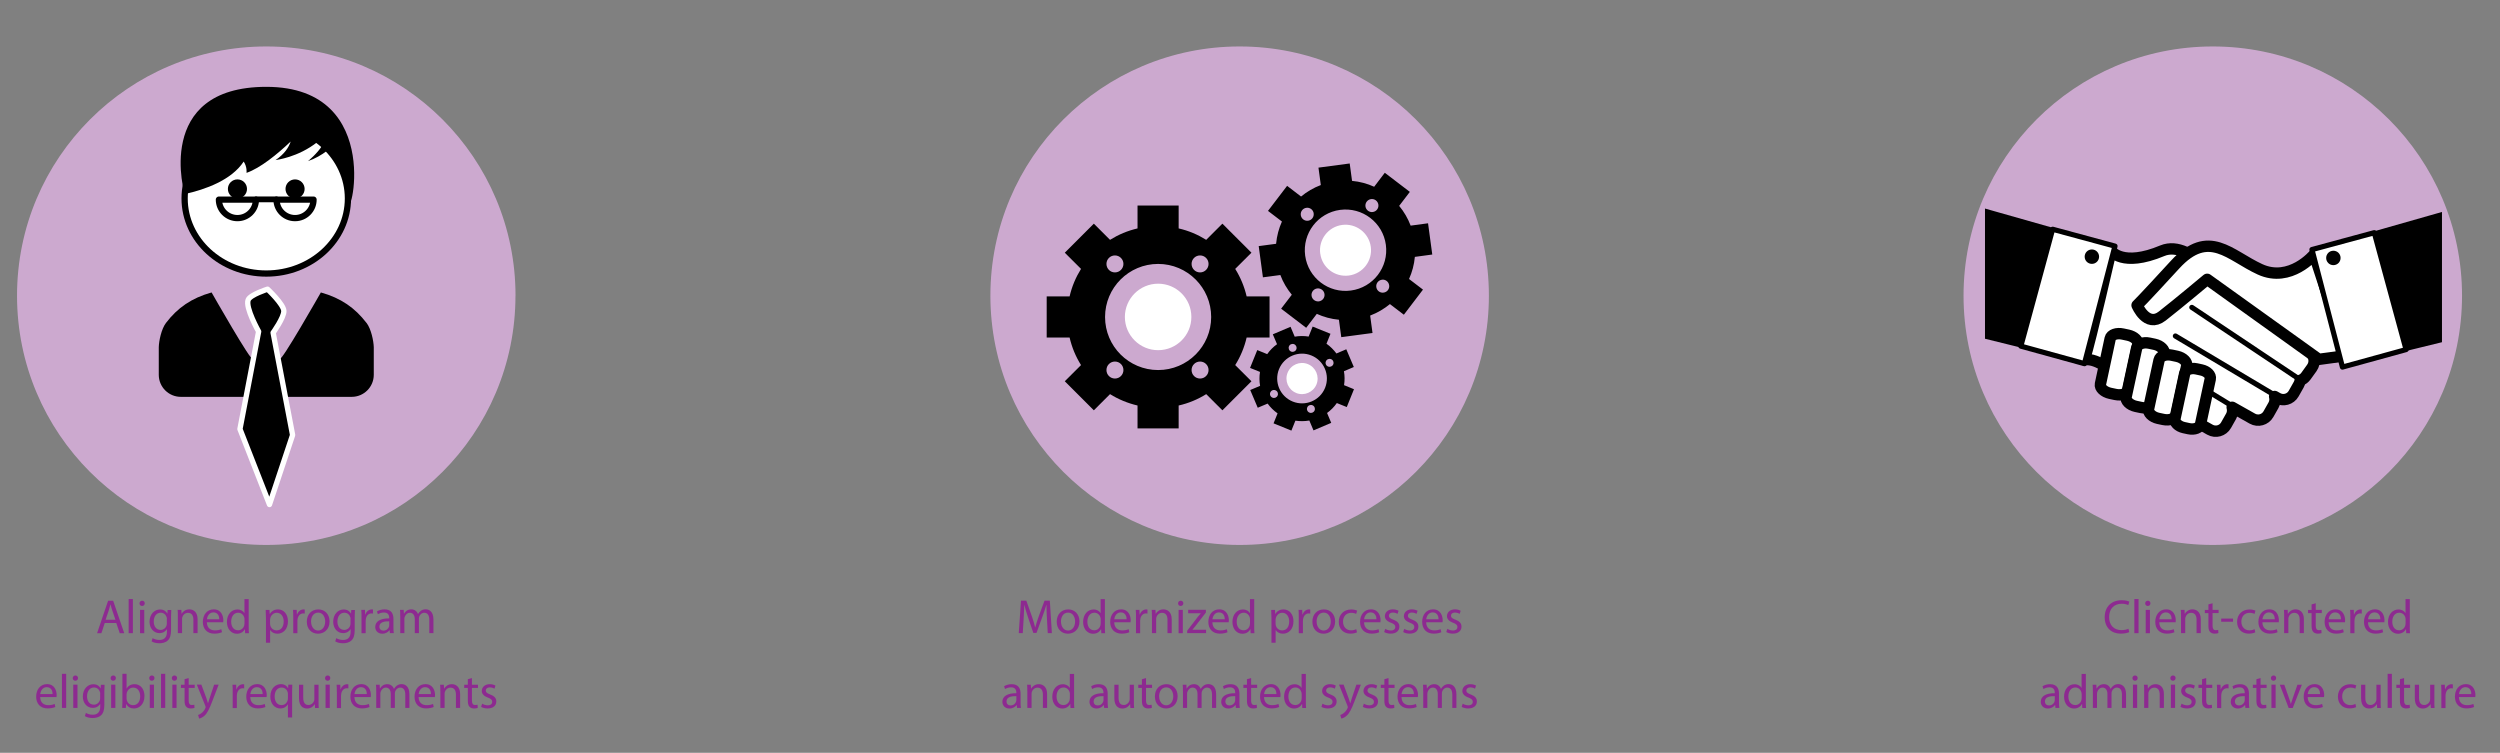 <?xml version="1.0" encoding="UTF-8"?><svg id="a" xmlns="http://www.w3.org/2000/svg" xmlns:xlink="http://www.w3.org/1999/xlink" viewBox="0 0 468.12 140.96"><rect x="0" y="0" width="468.12" height="140.96" fill="#808080" stroke="none"/><defs><style>.i{fill:#fff;}.j{stroke-width:.53px;}.j,.k,.l,.m,.n,.o{fill:none;}.j,.k,.m,.o{stroke:#000;}.j,.m{stroke-miterlimit:10;}.k{stroke-width:2.13px;}.k,.l,.o{stroke-linecap:round;stroke-linejoin:round;}.p{clip-path:url(#g);}.q{clip-path:url(#d);}.l{stroke:#fff;}.r{clip-path:url(#b);}.s{clip-path:url(#e);}.t{clip-path:url(#f);}.m,.o{stroke-width:1.17px;}.u{fill:#8d2a90;}.v{clip-path:url(#c);}.w{fill:#cca9cf;}.x{clip-path:url(#h);}</style><clipPath id="b"><rect class="n" x="-73.88" y="-119" width="612" height="792"/></clipPath><clipPath id="c"><rect class="n" x="-73.88" y="-119" width="612" height="792"/></clipPath><clipPath id="d"><rect class="n" x="-73.88" y="-119" width="612" height="792"/></clipPath><clipPath id="e"><rect class="n" x="-73.88" y="-119" width="612" height="792"/></clipPath><clipPath id="f"><rect class="n" x="-73.88" y="-119" width="612" height="792"/></clipPath><clipPath id="g"><rect class="n" x="-73.88" y="-119" width="612" height="792"/></clipPath><clipPath id="h"><rect class="n" x="-73.88" y="-119" width="612" height="792"/></clipPath></defs><g class="r"><g class="v"><path class="w" d="m96.52,55.37c0,25.77-20.89,46.67-46.67,46.67S3.19,81.14,3.19,55.37,24.08,8.7,49.86,8.7s46.67,20.89,46.67,46.67"/><path class="i" d="m65.15,37.16c0,7.77-6.85,14.06-15.29,14.06s-15.29-6.29-15.29-14.06,6.85-14.06,15.29-14.06,15.29,6.29,15.29,14.06"/><ellipse class="m" cx="49.86" cy="37.16" rx="15.29" ry="14.06"/><path d="m65.15,37.53c0-3.58-1.46-6.86-3.86-9.34-1.05.82-2.33,1.54-3.62,1.98,0,0,1.77-1.44,2.65-2.9-.28-.24-.57-.47-.87-.69-3.67,2.91-7.7,3.35-7.86,3.4,1.69-1.15,2.49-2.4,2.84-3.48-2.54,2.41-5.67,4.96-8.27,5.87,0,0,.15-1.1-.53-2.12-2.29,3.49-7.19,5.23-11,6.08-.04.39-6.03-20.07,15.24-20.07,22.72,0,15.29,27.09,15.29,21.26"/><path d="m46.25,35.38c0,.99-.8,1.79-1.79,1.79s-1.79-.8-1.79-1.79.8-1.79,1.79-1.79,1.79.8,1.79,1.79"/><path d="m57.04,35.38c0,.99-.8,1.79-1.79,1.79s-1.79-.8-1.79-1.79.8-1.79,1.79-1.79,1.79.8,1.79,1.79"/><path class="i" d="m44.46,40.84c1.91,0,3.46-1.55,3.46-3.46h-6.93c0,1.91,1.55,3.46,3.47,3.46"/><path class="o" d="m44.46,40.84c1.91,0,3.46-1.55,3.46-3.46h-6.93c0,1.91,1.55,3.46,3.47,3.46Z"/><path class="i" d="m55.25,40.84c1.91,0,3.46-1.55,3.46-3.46h-6.93c0,1.91,1.55,3.46,3.46,3.46"/><path class="o" d="m55.25,40.84c1.91,0,3.46-1.55,3.46-3.46h-6.93c0,1.91,1.55,3.46,3.46,3.46Z"/><path d="m52.15,37.5c0,.2-.15.37-.33.37h-3.93c-.18,0-.33-.16-.33-.37v-.34c0-.2.15-.37.33-.37h3.93c.18,0,.33.17.33.37v.34Z"/><path d="m68.63,60.47c-2.17-2.83-4.79-4.66-8.55-5.71,0,0-7.65,13.46-7.65,12.32h-5.16c0,1.14-7.65-12.32-7.65-12.32-3.76,1.05-6.38,2.88-8.54,5.71-.86,1.12-1.32,3.35-1.35,4.55.01.31,0,.67,0,1.03v4.13c0,2.28,1.85,4.13,4.13,4.13h32c2.28,0,4.13-1.85,4.13-4.13v-4.13c0-.36-.01-.72,0-1.03-.03-1.2-.5-3.44-1.35-4.55"/><path d="m50.1,54.15s3.01,2.81,3.05,4.08c.04,1.22-2.01,4.07-2.01,4.07l3.65,19.16-4.33,13.01-5.53-14.13,3.5-18.26s-2.53-4.48-1.96-5.93c.38-.97,3.63-2,3.63-2"/><path class="l" d="m50.1,54.15s3.01,2.81,3.05,4.08c.04,1.22-2.01,4.07-2.01,4.07l3.65,19.16-4.33,13.01-5.53-14.13,3.5-18.26s-2.53-4.48-1.96-5.93c.38-.97,3.63-2,3.63-2Z"/><path class="w" d="m461.01,55.37c0,25.77-20.89,46.67-46.67,46.67s-46.67-20.89-46.67-46.67,20.89-46.67,46.67-46.67,46.67,20.89,46.67,46.67"/></g><path class="i" d="m418.35,76.25l-15.87-9.69,15.87,9.69Z"/><path class="i" d="m426.84,74.54l-19.5-11.62,19.5,11.62Z"/><path class="i" d="m430.36,70.87l-19.94-13.32,19.94,13.32Z"/><g class="q"><path class="i" d="m432.91,68.86l-1.13,1.57c-.28.39-.66.66-1.08.8-.03.27-.12.54-.27.8l-.95,1.68c-.6,1.06-1.94,1.44-3.01.84l-.55-.31c.14.53.08,1.11-.21,1.63l-.95,1.68c-.6,1.06-1.95,1.44-3.01.84l-3.78-2.13c.15.54.1,1.15-.2,1.68l-.95,1.68c-.6,1.06-1.94,1.44-3.01.84l-18.51-10.43c-.55-.31-.92-.83-1.06-1.4-1.21-.81-2.65-1.47-3.94-1.26,1.21-3.89,4.99-20.42,4.99-20.42,0,0,2.07,3.16,9.6,0,5.59-2.31,12.33,7.83,12.33,7.83l-.04.03,15.22,10.98c.99.71,1.21,2.09.5,3.08"/><path class="k" d="m432.91,68.86l-1.13,1.57c-.28.39-.66.66-1.08.8-.03.27-.12.54-.27.8l-.95,1.68c-.6,1.06-1.94,1.44-3.01.84l-.55-.31c.14.53.08,1.11-.21,1.63l-.95,1.68c-.6,1.06-1.95,1.44-3.01.84l-3.78-2.13c.15.54.1,1.15-.2,1.68l-.95,1.68c-.6,1.06-1.94,1.44-3.01.84l-18.51-10.43c-.55-.31-.92-.83-1.06-1.4-1.21-.81-2.65-1.47-3.94-1.26,1.21-3.89,4.99-20.42,4.99-20.42,0,0,2.07,3.16,9.6,0,5.59-2.31,12.33,7.83,12.33,7.83l-.04.03,15.22,10.98c.99.71,1.21,2.09.5,3.08Z"/></g><polygon class="i" points="390.31 68.09 378.39 64.8 384.35 42.92 396.02 46.08 390.31 68.09"/><g class="s"><path d="m378.99,64.47l10.97,3.02,5.47-21.06-10.74-2.91-5.7,20.95Zm11.32,4.11s-.09,0-.13-.02l-11.91-3.28c-.26-.07-.41-.34-.34-.6l5.96-21.88c.07-.26.34-.41.6-.34l11.67,3.16c.26.07.41.33.34.59l-5.72,22.01c-.03.13-.11.23-.23.3-.08.04-.16.06-.24.06"/></g><polygon points="371.95 39.4 371.95 63.22 378.39 64.81 384.35 42.92 371.95 39.4"/><polygon class="j" points="371.95 39.4 371.95 63.22 378.39 64.81 384.35 42.92 371.95 39.4"/><g class="t"><path d="m418.34,76.74c-.09,0-.17-.02-.25-.07l-15.87-9.69c-.23-.14-.3-.44-.16-.67.14-.23.44-.3.67-.16l15.87,9.69c.23.14.3.44.16.67-.09.15-.25.23-.42.23"/><path d="m426.84,75.03c-.09,0-.17-.02-.25-.07l-19.5-11.62c-.23-.14-.31-.44-.17-.67.14-.23.44-.31.67-.17l19.51,11.62c.23.14.31.44.17.67-.09.15-.25.24-.42.24"/><path d="m430.36,71.36c-.09,0-.19-.03-.27-.08l-19.94-13.32c-.23-.15-.29-.45-.14-.67.15-.22.45-.28.67-.14l19.94,13.32c.22.15.28.45.13.68-.09.14-.25.22-.4.22"/><path d="m393.05,48.06c0,.75-.6,1.35-1.35,1.35s-1.35-.6-1.35-1.35.6-1.35,1.35-1.35,1.35.6,1.35,1.35"/><path class="i" d="m433.32,47.66s-4.47,5.37-10.14,2.77c-5.67-2.59-9.56-7.78-15.89-.89-6.32,6.89-7.13,7.62-7.13,7.62,0,0,1.78,4.29,4.7,2.03,2.92-2.27,8.43-6.89,8.43-6.89l20.91,14.99,5.31-.73-6.19-18.9Z"/><path class="k" d="m433.32,47.66s-4.47,5.37-10.14,2.77c-5.67-2.59-9.56-7.78-15.89-.89-6.32,6.89-7.13,7.62-7.13,7.62,0,0,1.78,4.29,4.7,2.03,2.92-2.27,8.43-6.89,8.43-6.89l20.91,14.99,5.31-.73-6.19-18.9Z"/></g><polygon class="i" points="438.63 68.74 450.54 65.45 444.59 43.57 432.91 46.73 438.63 68.74"/><g class="p"><path d="m444.24,44.17l-10.74,2.91,5.47,21.06,10.97-3.02-5.7-20.95Zm-5.86,24.99c-.11-.06-.2-.17-.23-.3l-5.71-22.01c-.07-.26.08-.52.34-.59l11.67-3.16c.26-.07.53.08.6.34l5.96,21.88c.07.26-.08.53-.34.6l-11.92,3.28s-.09.02-.13.02c-.09,0-.17-.02-.24-.07"/></g><polygon points="456.99 40.04 456.99 63.87 450.54 65.45 444.59 43.57 456.99 40.04"/><polygon class="j" points="456.99 40.04 456.99 63.87 450.54 65.45 444.59 43.57 456.99 40.04"/><g class="x"><path class="i" d="m398.47,73.03c-.15.71-1.21,1.08-2.36.83l-.99-.21c-1.15-.25-1.97-1.02-1.82-1.73l1.83-8.54c.15-.71,1.21-1.08,2.36-.83l.99.21c1.15.25,1.97,1.02,1.82,1.73l-1.84,8.54Z"/><path class="k" d="m398.47,73.03c-.15.71-1.21,1.08-2.36.83l-.99-.21c-1.15-.25-1.97-1.02-1.82-1.73l1.83-8.54c.15-.71,1.21-1.08,2.36-.83l.99.21c1.15.25,1.97,1.02,1.82,1.73l-1.84,8.54Z"/><path class="i" d="m403.29,75.38c-.16.75-1.23,1.17-2.38.92l-.99-.21c-1.15-.25-1.96-1.06-1.8-1.81l1.96-9.1c.16-.76,1.23-1.17,2.38-.92l.99.21c1.15.25,1.96,1.06,1.8,1.81l-1.96,9.1Z"/><path class="k" d="m403.29,75.38c-.16.75-1.23,1.17-2.38.92l-.99-.21c-1.15-.25-1.96-1.06-1.8-1.81l1.96-9.1c.16-.76,1.23-1.17,2.38-.92l.99.21c1.15.25,1.96,1.06,1.8,1.81l-1.96,9.1Z"/><path class="i" d="m407.49,77.63c-.16.75-1.23,1.16-2.38.92l-.99-.21c-1.15-.25-1.96-1.06-1.8-1.81l1.96-9.1c.16-.75,1.23-1.17,2.38-.92l.99.21c1.15.25,1.96,1.06,1.8,1.81l-1.95,9.1Z"/><path class="k" d="m407.49,77.63c-.16.75-1.23,1.16-2.38.92l-.99-.21c-1.15-.25-1.96-1.06-1.8-1.81l1.96-9.1c.16-.75,1.23-1.17,2.38-.92l.99.21c1.15.25,1.96,1.06,1.8,1.81l-1.95,9.1Z"/><path class="i" d="m412.05,79.42c-.15.7-1.14,1.08-2.21.85l-.92-.2c-1.07-.23-1.81-.99-1.66-1.69l1.82-8.46c.15-.7,1.14-1.08,2.21-.85l.92.2c1.07.23,1.82.98,1.66,1.69l-1.82,8.46Z"/><path class="k" d="m412.05,79.42c-.15.7-1.14,1.08-2.21.85l-.92-.2c-1.07-.23-1.81-.99-1.66-1.69l1.82-8.46c.15-.7,1.14-1.08,2.21-.85l.92.2c1.07.23,1.82.98,1.66,1.69l-1.82,8.46Z"/><path d="m438.27,48.3c0,.75-.6,1.35-1.35,1.35s-1.35-.6-1.35-1.35.6-1.35,1.35-1.35,1.35.6,1.35,1.35"/><path class="w" d="m278.79,55.37c0,25.77-20.89,46.67-46.67,46.67s-46.67-20.89-46.67-46.67,20.89-46.67,46.67-46.67,46.67,20.89,46.67,46.67"/><path d="m238.95,45.62c.14-1.45.51-2.85,1.09-4.14l-2.61-1.99,3.58-4.69,2.61,2c1.09-.9,2.34-1.64,3.7-2.15l-.44-3.26,5.85-.78.44,3.26c1.45.13,2.85.51,4.14,1.1l1.99-2.62,4.69,3.58-2,2.62c.9,1.09,1.64,2.34,2.15,3.7l3.26-.44.79,5.85-3.26.44c-.13,1.45-.51,2.85-1.09,4.14l2.61,1.99-3.58,4.7-2.61-1.99c-1.09.9-2.34,1.63-3.7,2.15l.44,3.26-5.85.78-.44-3.26c-1.45-.13-2.85-.51-4.14-1.1l-1.99,2.61-4.69-3.58,2-2.61c-.9-1.09-1.64-2.34-2.15-3.7l-3.26.44-.79-5.85,3.26-.43Zm11.98-6.32c-4.17.56-7.1,4.39-6.54,8.57.56,4.17,4.4,7.1,8.57,6.53,4.17-.56,7.1-4.39,6.54-8.56-.56-4.17-4.4-7.1-8.57-6.54m-4.94.66c-.09-.67-.7-1.14-1.37-1.05-.67.09-1.14.7-1.05,1.37.09.67.7,1.14,1.37,1.05.67-.09,1.14-.71,1.04-1.37m.66,14.05c-.67.09-1.14.7-1.05,1.37.09.67.71,1.13,1.37,1.05.67-.09,1.14-.7,1.05-1.37-.09-.67-.7-1.13-1.37-1.05m10.09-16.73c-.67.09-1.14.71-1.05,1.37.09.67.71,1.14,1.37,1.05.67-.09,1.14-.7,1.05-1.37-.09-.67-.7-1.14-1.37-1.05m2.03,15.1c-.67.09-1.14.7-1.05,1.37.09.67.7,1.14,1.37,1.04.67-.09,1.14-.7,1.04-1.37-.09-.67-.7-1.14-1.37-1.05"/><path class="i" d="m247.21,47.49c-.35-2.61,1.48-5.02,4.1-5.37,2.61-.35,5.02,1.49,5.37,4.1.35,2.61-1.48,5.02-4.1,5.37-2.61.35-5.02-1.48-5.36-4.09"/><path d="m239.24,74.05c.16-.38-.03-.82-.41-.97-.38-.16-.82.03-.97.41-.16.38.03.82.41.97.38.16.82-.03.97-.41m-.02,3.35c-.73-.51-1.35-1.13-1.86-1.83l-1.85.78-1.41-3.32,1.85-.78c-.15-.85-.16-1.74-.02-2.61l-1.86-.75,1.35-3.34,1.86.76c.51-.73,1.13-1.35,1.84-1.86l-.79-1.85,3.32-1.41.78,1.85c.85-.15,1.73-.16,2.61-.02l.75-1.87,3.34,1.35-.75,1.86c.73.51,1.35,1.14,1.86,1.83l1.85-.79,1.41,3.32-1.85.79c.15.85.16,1.73.02,2.61l1.86.76-1.35,3.34-1.86-.75c-.51.73-1.13,1.35-1.83,1.86l.78,1.85-3.32,1.41-.78-1.85c-.85.15-1.74.16-2.61.03l-.75,1.86-3.34-1.36.75-1.86Zm2.13-12.54c-.15.38.03.82.41.97.38.15.82-.03.97-.41.16-.38-.03-.81-.41-.97-.38-.15-.82.03-.97.41m4.2,1.7c-2.38-.97-5.09.19-6.06,2.57-.96,2.38.18,5.09,2.57,6.06,2.38.96,5.09-.18,6.06-2.57.96-2.38-.19-5.1-2.57-6.06m-.77,9.73c-.16.38.03.82.41.97.38.16.82-.03.97-.41.15-.38-.03-.82-.41-.97-.38-.15-.82.03-.97.41m3.49-8.63c-.16.38.03.82.41.97.38.15.82-.03.97-.41.16-.38-.03-.82-.41-.97-.38-.15-.82.03-.97.41"/><path class="i" d="m242.71,73.58c-1.49-.6-2.21-2.3-1.61-3.79.6-1.49,2.3-2.22,3.8-1.61,1.49.61,2.21,2.31,1.61,3.8-.61,1.49-2.31,2.21-3.8,1.61"/><path class="i" d="m216.86,65.57c-3.44,0-6.23-2.79-6.23-6.22s2.79-6.23,6.23-6.23,6.22,2.79,6.22,6.23-2.79,6.22-6.22,6.22"/><path d="m195.99,63.2v-7.7h4.29c.43-1.85,1.16-3.58,2.14-5.15l-3.04-3.03,5.44-5.44,3.03,3.03c1.57-.98,3.3-1.71,5.15-2.14v-4.29h7.7v4.29c1.85.42,3.59,1.16,5.16,2.14l3.03-3.03,5.44,5.44-3.04,3.03c.98,1.57,1.71,3.31,2.14,5.15h4.29v7.7h-4.29c-.43,1.86-1.16,3.59-2.14,5.16l3.04,3.03-5.44,5.44-3.03-3.03c-1.57.98-3.3,1.71-5.16,2.13v4.29h-7.7v-4.29c-1.85-.43-3.59-1.16-5.15-2.13l-3.03,3.03-5.44-5.44,3.04-3.03c-.98-1.56-1.71-3.3-2.14-5.16h-4.29Zm11.19,6.09c0,.88.71,1.59,1.59,1.59s1.59-.71,1.59-1.59-.71-1.59-1.59-1.59-1.59.71-1.59,1.59m0-19.87c0,.88.71,1.59,1.59,1.59s1.59-.72,1.59-1.59-.71-1.59-1.59-1.59-1.59.71-1.59,1.59m9.68,0c-5.49,0-9.94,4.45-9.94,9.94s4.45,9.93,9.94,9.93,9.93-4.45,9.93-9.93-4.45-9.94-9.93-9.94m9.44,19.87c0-.88-.71-1.59-1.59-1.59s-1.59.71-1.59,1.59.71,1.59,1.59,1.59,1.59-.71,1.59-1.59m0-19.87c0-.88-.71-1.59-1.59-1.59s-1.59.71-1.59,1.59.71,1.59,1.59,1.59,1.59-.72,1.59-1.59"/></g><g><path class="u" d="m19.62,116.65l-.63,1.91h-.81l2.06-6.07h.95l2.07,6.07h-.84l-.65-1.91h-2.15Zm1.99-.61l-.59-1.75c-.14-.4-.23-.76-.32-1.11h-.02c-.09.36-.19.73-.31,1.1l-.59,1.76h1.83Z"/><path class="u" d="m24.09,112.17h.79v6.39h-.79v-6.39Z"/><path class="u" d="m27.1,112.98c0,.27-.19.49-.5.49-.28,0-.48-.22-.48-.49s.21-.5.5-.5.49.22.49.5Zm-.88,5.58v-4.36h.79v4.36h-.79Z"/><path class="u" d="m32.07,114.21c-.02.32-.04.67-.04,1.2v2.53c0,1-.2,1.61-.62,1.99-.42.4-1.04.52-1.58.52s-1.1-.13-1.45-.36l.2-.6c.29.18.74.34,1.28.34.81,0,1.4-.42,1.4-1.52v-.49h-.02c-.24.4-.71.73-1.39.73-1.08,0-1.85-.92-1.85-2.12,0-1.48.96-2.31,1.96-2.31.76,0,1.17.4,1.36.76h.02l.04-.66h.69Zm-.82,1.72c0-.14,0-.25-.05-.36-.14-.46-.53-.84-1.11-.84-.76,0-1.3.64-1.3,1.65,0,.85.43,1.57,1.29,1.57.49,0,.93-.31,1.1-.81.05-.13.06-.29.06-.42v-.78Z"/><path class="u" d="m33.3,115.38c0-.45,0-.82-.04-1.18h.7l.04.72h.02c.22-.41.72-.82,1.44-.82.6,0,1.54.36,1.54,1.85v2.6h-.79v-2.51c0-.7-.26-1.29-1.01-1.29-.52,0-.93.37-1.06.81-.04.1-.05.23-.05.37v2.62h-.79v-3.18Z"/><path class="u" d="m38.74,116.53c.02,1.07.7,1.51,1.49,1.51.57,0,.91-.1,1.21-.23l.13.57c-.28.13-.76.27-1.45.27-1.34,0-2.14-.88-2.14-2.2s.77-2.35,2.04-2.35c1.42,0,1.8,1.25,1.8,2.05,0,.16-.02.29-.03.37h-3.06Zm2.32-.57c0-.5-.21-1.29-1.1-1.29-.8,0-1.15.74-1.22,1.29h2.31Z"/><path class="u" d="m46.57,112.17v5.27c0,.39,0,.83.04,1.13h-.71l-.04-.76h-.02c-.24.49-.77.86-1.49.86-1.05,0-1.86-.89-1.86-2.21,0-1.45.89-2.34,1.95-2.34.67,0,1.12.32,1.31.67h.02v-2.6h.79Zm-.79,3.81c0-.1,0-.23-.04-.33-.12-.5-.55-.92-1.14-.92-.82,0-1.31.72-1.31,1.68,0,.88.43,1.61,1.29,1.61.53,0,1.02-.35,1.16-.95.03-.11.04-.22.04-.34v-.76Z"/><path class="u" d="m49.79,115.63c0-.56-.02-1.01-.04-1.42h.71l.04.75h.02c.32-.53.84-.85,1.55-.85,1.05,0,1.85.89,1.85,2.21,0,1.57-.95,2.34-1.98,2.34-.58,0-1.08-.25-1.34-.68h-.02v2.37h-.78v-4.72Zm.78,1.16c0,.12.02.23.04.32.14.55.62.93,1.19.93.84,0,1.32-.68,1.32-1.68,0-.87-.46-1.62-1.3-1.62-.54,0-1.04.39-1.2.98-.03.1-.05.22-.05.32v.75Z"/><path class="u" d="m54.91,115.56c0-.51,0-.95-.04-1.36h.69l.03.86h.04c.2-.59.68-.95,1.21-.95.09,0,.15,0,.22.03v.75c-.08-.02-.16-.03-.27-.03-.56,0-.95.42-1.06,1.02-.02.11-.04.23-.04.37v2.32h-.78v-3Z"/><path class="u" d="m61.71,116.35c0,1.61-1.12,2.31-2.17,2.31-1.18,0-2.09-.86-2.09-2.24,0-1.46.95-2.31,2.16-2.31s2.1.91,2.1,2.24Zm-3.46.05c0,.95.55,1.67,1.32,1.67s1.32-.71,1.32-1.69c0-.74-.37-1.67-1.31-1.67s-1.34.86-1.34,1.69Z"/><path class="u" d="m66.46,114.21c-.02.32-.04.67-.04,1.2v2.53c0,1-.2,1.61-.62,1.99-.42.4-1.04.52-1.58.52s-1.1-.13-1.45-.36l.2-.6c.29.18.74.34,1.28.34.81,0,1.4-.42,1.4-1.52v-.49h-.02c-.24.4-.71.73-1.39.73-1.08,0-1.85-.92-1.85-2.12,0-1.48.96-2.31,1.96-2.31.76,0,1.17.4,1.36.76h.02l.04-.66h.69Zm-.82,1.72c0-.14,0-.25-.05-.36-.14-.46-.53-.84-1.11-.84-.76,0-1.3.64-1.3,1.65,0,.85.43,1.57,1.29,1.57.49,0,.93-.31,1.1-.81.04-.13.06-.29.06-.42v-.78Z"/><path class="u" d="m67.69,115.56c0-.51,0-.95-.04-1.36h.69l.03.86h.04c.2-.59.68-.95,1.21-.95.09,0,.15,0,.22.03v.75c-.08-.02-.16-.03-.27-.03-.56,0-.95.42-1.06,1.02-.02.11-.04.23-.04.37v2.32h-.78v-3Z"/><path class="u" d="m73.01,118.56l-.06-.55h-.03c-.24.34-.71.65-1.33.65-.88,0-1.33-.62-1.33-1.25,0-1.05.94-1.63,2.62-1.62v-.09c0-.36-.1-1.01-.99-1.01-.41,0-.83.13-1.13.32l-.18-.52c.36-.23.88-.39,1.43-.39,1.33,0,1.66.91,1.66,1.78v1.63c0,.38.02.75.07,1.04h-.72Zm-.12-2.22c-.86-.02-1.85.13-1.85.98,0,.51.34.76.75.76.57,0,.93-.36,1.05-.73.03-.08.04-.17.04-.25v-.76Z"/><path class="u" d="m74.94,115.38c0-.45,0-.82-.04-1.18h.69l.04.7h.03c.24-.41.65-.8,1.37-.8.59,0,1.04.36,1.23.87h.02c.14-.24.31-.43.49-.57.26-.2.55-.31.96-.31.58,0,1.43.38,1.43,1.89v2.57h-.77v-2.47c0-.84-.31-1.34-.95-1.34-.45,0-.8.33-.94.72-.04.11-.06.25-.06.4v2.69h-.77v-2.61c0-.69-.31-1.2-.91-1.2-.5,0-.85.4-.98.79-.05.12-.06.25-.06.39v2.63h-.77v-3.18Z"/></g><g><path class="u" d="m7.53,130.53c.02,1.07.7,1.51,1.49,1.51.57,0,.91-.1,1.21-.23l.13.57c-.28.13-.76.27-1.45.27-1.34,0-2.14-.88-2.14-2.2s.77-2.35,2.04-2.35c1.42,0,1.8,1.25,1.8,2.05,0,.16-.02.29-.03.37h-3.06Zm2.32-.57c0-.5-.21-1.29-1.1-1.29-.8,0-1.15.74-1.22,1.29h2.31Z"/><path class="u" d="m11.6,126.17h.79v6.39h-.79v-6.39Z"/><path class="u" d="m14.6,126.98c0,.27-.19.49-.5.49-.28,0-.48-.22-.48-.49s.21-.5.5-.5.49.22.49.5Zm-.88,5.58v-4.36h.79v4.36h-.79Z"/><path class="u" d="m19.58,128.21c-.02.32-.04.67-.04,1.2v2.53c0,1-.2,1.61-.62,1.99-.42.4-1.04.52-1.58.52s-1.1-.13-1.45-.36l.2-.6c.29.18.74.34,1.28.34.81,0,1.4-.42,1.4-1.52v-.49h-.02c-.24.4-.71.73-1.39.73-1.08,0-1.85-.92-1.85-2.12,0-1.48.96-2.31,1.96-2.31.76,0,1.17.4,1.36.76h.02l.04-.66h.69Zm-.82,1.72c0-.14,0-.25-.05-.36-.14-.46-.53-.84-1.11-.84-.76,0-1.3.64-1.3,1.65,0,.85.43,1.57,1.29,1.57.49,0,.93-.31,1.1-.81.05-.13.06-.29.06-.42v-.78Z"/><path class="u" d="m21.69,126.98c0,.27-.19.49-.5.49-.28,0-.48-.22-.48-.49s.21-.5.5-.5.49.22.49.5Zm-.88,5.58v-4.36h.79v4.36h-.79Z"/><path class="u" d="m22.88,132.57c.02-.3.04-.74.04-1.13v-5.27h.78v2.74h.02c.28-.49.78-.8,1.49-.8,1.08,0,1.85.9,1.84,2.22,0,1.56-.98,2.33-1.95,2.33-.63,0-1.13-.24-1.46-.82h-.03l-.04.72h-.68Zm.82-1.75c0,.1.02.2.04.29.15.55.61.93,1.19.93.83,0,1.32-.68,1.32-1.67,0-.87-.45-1.62-1.3-1.62-.54,0-1.04.37-1.21.97-.02.09-.04.2-.04.32v.78Z"/><path class="u" d="m28.92,126.98c0,.27-.19.49-.5.49-.28,0-.48-.22-.48-.49s.21-.5.5-.5.49.22.49.5Zm-.88,5.58v-4.36h.79v4.36h-.79Z"/><path class="u" d="m30.15,126.17h.79v6.39h-.79v-6.39Z"/><path class="u" d="m33.15,126.98c0,.27-.19.49-.5.49-.28,0-.48-.22-.48-.49s.21-.5.5-.5.49.22.49.5Zm-.88,5.58v-4.36h.79v4.36h-.79Z"/><path class="u" d="m35.33,126.96v1.25h1.13v.6h-1.13v2.35c0,.54.15.85.59.85.21,0,.36-.03.46-.05l.04.59c-.15.06-.4.11-.7.11-.37,0-.67-.12-.85-.33-.23-.23-.31-.62-.31-1.13v-2.38h-.68v-.6h.68v-1.04l.77-.21Z"/><path class="u" d="m37.71,128.21l.95,2.57c.1.29.21.63.28.89h.02c.08-.26.17-.59.28-.91l.86-2.56h.84l-1.19,3.11c-.57,1.49-.95,2.26-1.49,2.73-.39.34-.77.48-.97.51l-.2-.67c.2-.06.46-.19.69-.39.22-.17.49-.48.67-.88.04-.08.06-.14.06-.19s-.02-.11-.05-.21l-1.61-4.02h.86Z"/><path class="u" d="m43.57,129.57c0-.51,0-.95-.04-1.36h.69l.03.86h.04c.2-.59.68-.95,1.21-.95.09,0,.15,0,.22.03v.75c-.08-.02-.16-.03-.27-.03-.56,0-.95.42-1.06,1.02-.02.11-.04.23-.04.37v2.32h-.78v-3Z"/><path class="u" d="m46.87,130.53c.02,1.07.7,1.51,1.49,1.51.57,0,.91-.1,1.21-.23l.13.57c-.28.13-.76.27-1.45.27-1.34,0-2.14-.88-2.14-2.2s.77-2.35,2.04-2.35c1.42,0,1.8,1.25,1.8,2.05,0,.16-.02.29-.03.37h-3.06Zm2.32-.57c0-.5-.21-1.29-1.1-1.29-.8,0-1.15.74-1.22,1.29h2.31Z"/><path class="u" d="m53.91,131.89h-.02c-.23.43-.72.77-1.42.77-1.02,0-1.85-.88-1.85-2.21,0-1.63,1.05-2.35,1.97-2.35.68,0,1.13.33,1.34.76h.02l.03-.66h.75c-.02.37-.03.75-.03,1.2v4.94h-.79v-2.46Zm0-1.92c0-.11,0-.23-.04-.33-.12-.49-.54-.9-1.13-.9-.82,0-1.31.69-1.31,1.67,0,.86.41,1.62,1.29,1.62.51,0,.95-.31,1.13-.86.04-.11.06-.26.06-.38v-.82Z"/><path class="u" d="m59.65,131.38c0,.45,0,.85.04,1.19h-.7l-.04-.71h-.02c-.21.35-.67.81-1.44.81-.68,0-1.5-.38-1.5-1.91v-2.55h.79v2.41c0,.83.25,1.39.97,1.39.53,0,.9-.37,1.04-.72.04-.12.07-.26.07-.41v-2.67h.79v3.17Z"/><path class="u" d="m61.84,126.98c0,.27-.19.49-.5.49-.28,0-.48-.22-.48-.49s.21-.5.5-.5.49.22.49.5Zm-.88,5.58v-4.36h.79v4.36h-.79Z"/><path class="u" d="m63.07,129.57c0-.51,0-.95-.04-1.36h.69l.03.86h.04c.2-.59.68-.95,1.21-.95.09,0,.15,0,.23.03v.75c-.08-.02-.16-.03-.27-.03-.56,0-.95.42-1.06,1.02-.02.11-.04.23-.04.37v2.32h-.78v-3Z"/><path class="u" d="m66.37,130.53c.02,1.07.7,1.51,1.49,1.51.57,0,.91-.1,1.21-.23l.13.57c-.28.13-.76.27-1.45.27-1.34,0-2.14-.88-2.14-2.2s.77-2.35,2.04-2.35c1.42,0,1.8,1.25,1.8,2.05,0,.16-.02.29-.03.37h-3.06Zm2.32-.57c0-.5-.21-1.29-1.1-1.29-.8,0-1.15.74-1.22,1.29h2.31Z"/><path class="u" d="m70.44,129.39c0-.45,0-.82-.04-1.18h.69l.04.7h.03c.24-.41.65-.8,1.37-.8.59,0,1.04.36,1.23.87h.02c.14-.24.31-.43.49-.57.26-.2.55-.31.96-.31.58,0,1.43.38,1.43,1.89v2.57h-.77v-2.47c0-.84-.31-1.34-.95-1.34-.45,0-.8.33-.94.72-.04.11-.06.25-.06.4v2.69h-.77v-2.61c0-.69-.31-1.2-.91-1.2-.5,0-.85.4-.98.79-.05.12-.06.25-.06.39v2.63h-.77v-3.18Z"/><path class="u" d="m78.38,130.53c.02,1.07.7,1.51,1.49,1.51.57,0,.91-.1,1.21-.23l.13.57c-.28.13-.76.27-1.45.27-1.34,0-2.14-.88-2.14-2.2s.77-2.35,2.04-2.35c1.42,0,1.8,1.25,1.8,2.05,0,.16-.02.29-.03.37h-3.06Zm2.32-.57c0-.5-.21-1.29-1.1-1.29-.8,0-1.15.74-1.22,1.29h2.31Z"/><path class="u" d="m82.45,129.39c0-.45,0-.82-.04-1.18h.7l.05.72h.02c.22-.41.72-.82,1.44-.82.6,0,1.54.36,1.54,1.85v2.6h-.79v-2.51c0-.7-.26-1.29-1.01-1.29-.52,0-.93.37-1.06.81-.04.1-.05.23-.05.37v2.62h-.79v-3.18Z"/><path class="u" d="m88.37,126.96v1.25h1.13v.6h-1.13v2.35c0,.54.15.85.59.85.21,0,.36-.03.46-.05l.04.59c-.15.06-.4.11-.7.11-.37,0-.67-.12-.85-.33-.23-.23-.31-.62-.31-1.13v-2.38h-.68v-.6h.68v-1.04l.77-.21Z"/><path class="u" d="m90.28,131.76c.23.15.65.31,1.04.31.58,0,.85-.29.85-.65s-.23-.58-.81-.8c-.78-.28-1.15-.71-1.15-1.23,0-.7.57-1.28,1.5-1.28.44,0,.83.13,1.07.27l-.2.58c-.17-.11-.49-.25-.89-.25-.47,0-.73.27-.73.59,0,.36.26.52.83.74.76.29,1.14.67,1.14,1.31,0,.77-.59,1.31-1.63,1.31-.48,0-.92-.12-1.22-.3l.2-.6Z"/></g><g><path class="u" d="m196.04,115.9c-.04-.85-.1-1.86-.09-2.62h-.03c-.21.71-.46,1.47-.77,2.3l-1.07,2.94h-.59l-.98-2.89c-.29-.86-.53-1.64-.7-2.36h-.02c-.02.76-.06,1.77-.12,2.68l-.16,2.6h-.75l.42-6.07h1l1.04,2.94c.25.75.46,1.41.61,2.04h.03c.15-.61.37-1.28.64-2.04l1.08-2.94h1l.38,6.07h-.77l-.15-2.67Z"/><path class="u" d="m202.13,116.35c0,1.61-1.12,2.31-2.17,2.31-1.18,0-2.09-.86-2.09-2.24,0-1.46.95-2.31,2.16-2.31s2.1.91,2.1,2.24Zm-3.46.05c0,.95.55,1.67,1.32,1.67s1.32-.71,1.32-1.69c0-.74-.37-1.67-1.31-1.67s-1.34.86-1.34,1.69Z"/><path class="u" d="m206.89,112.17v5.27c0,.39,0,.83.04,1.13h-.71l-.04-.76h-.02c-.24.49-.77.86-1.49.86-1.05,0-1.86-.89-1.86-2.21,0-1.45.89-2.34,1.95-2.34.67,0,1.12.32,1.31.67h.02v-2.6h.79Zm-.79,3.81c0-.1,0-.23-.04-.33-.12-.5-.55-.92-1.14-.92-.82,0-1.31.72-1.31,1.68,0,.88.43,1.61,1.29,1.61.53,0,1.02-.35,1.16-.95.03-.11.04-.22.04-.34v-.76Z"/><path class="u" d="m208.64,116.53c.02,1.07.7,1.51,1.49,1.51.57,0,.91-.1,1.21-.23l.13.57c-.28.13-.76.27-1.45.27-1.34,0-2.14-.88-2.14-2.2s.77-2.35,2.04-2.35c1.42,0,1.8,1.25,1.8,2.05,0,.16-.02.29-.03.37h-3.06Zm2.32-.57c0-.5-.21-1.29-1.1-1.29-.8,0-1.15.74-1.22,1.29h2.31Z"/><path class="u" d="m212.71,115.56c0-.51,0-.95-.04-1.36h.69l.03.86h.04c.2-.59.68-.95,1.21-.95.09,0,.15,0,.22.03v.75c-.08-.02-.16-.03-.27-.03-.56,0-.95.42-1.06,1.02-.02.11-.04.23-.04.37v2.32h-.78v-3Z"/><path class="u" d="m215.69,115.38c0-.45,0-.82-.04-1.18h.7l.05.72h.02c.22-.41.72-.82,1.44-.82.6,0,1.54.36,1.54,1.85v2.6h-.79v-2.51c0-.7-.26-1.29-1.01-1.29-.52,0-.93.37-1.06.81-.04.1-.05.23-.05.37v2.62h-.79v-3.18Z"/><path class="u" d="m221.57,112.98c0,.27-.19.49-.5.49-.28,0-.48-.22-.48-.49s.21-.5.5-.5.49.22.49.5Zm-.88,5.58v-4.36h.79v4.36h-.79Z"/><path class="u" d="m222.3,118.1l1.97-2.57c.19-.23.37-.44.57-.68v-.02h-2.36v-.64h3.32v.5s-1.95,2.53-1.95,2.53c-.18.24-.36.46-.56.68v.02h2.55v.63h-3.54v-.46Z"/><path class="u" d="m227.02,116.53c.02,1.07.7,1.51,1.49,1.51.57,0,.91-.1,1.21-.23l.13.57c-.28.13-.76.27-1.45.27-1.34,0-2.14-.88-2.14-2.2s.77-2.35,2.04-2.35c1.42,0,1.8,1.25,1.8,2.05,0,.16-.02.29-.03.37h-3.06Zm2.32-.57c0-.5-.21-1.29-1.1-1.29-.8,0-1.15.74-1.22,1.29h2.31Z"/><path class="u" d="m234.85,112.17v5.27c0,.39,0,.83.04,1.13h-.71l-.04-.76h-.02c-.24.49-.77.86-1.49.86-1.05,0-1.86-.89-1.86-2.21,0-1.45.89-2.34,1.95-2.34.67,0,1.12.32,1.31.67h.02v-2.6h.79Zm-.79,3.81c0-.1,0-.23-.04-.33-.12-.5-.55-.92-1.14-.92-.82,0-1.31.72-1.31,1.68,0,.88.43,1.61,1.29,1.61.53,0,1.02-.35,1.16-.95.03-.11.04-.22.04-.34v-.76Z"/><path class="u" d="m238.07,115.63c0-.56-.02-1.01-.04-1.42h.71l.04.75h.02c.32-.53.84-.85,1.55-.85,1.05,0,1.85.89,1.85,2.21,0,1.57-.95,2.34-1.98,2.34-.58,0-1.08-.25-1.34-.68h-.02v2.37h-.78v-4.72Zm.78,1.16c0,.12.02.23.04.32.14.55.62.93,1.19.93.84,0,1.32-.68,1.32-1.68,0-.87-.46-1.62-1.3-1.62-.54,0-1.04.39-1.2.98-.03.1-.05.22-.05.32v.75Z"/><path class="u" d="m243.19,115.56c0-.51,0-.95-.04-1.36h.69l.03.86h.04c.2-.59.68-.95,1.21-.95.09,0,.15,0,.22.03v.75c-.08-.02-.16-.03-.27-.03-.56,0-.95.42-1.06,1.02-.02.11-.04.23-.04.37v2.32h-.78v-3Z"/><path class="u" d="m250,116.35c0,1.61-1.12,2.31-2.17,2.31-1.18,0-2.09-.86-2.09-2.24,0-1.46.95-2.31,2.16-2.31s2.1.91,2.1,2.24Zm-3.46.05c0,.95.55,1.67,1.32,1.67s1.32-.71,1.32-1.69c0-.74-.37-1.67-1.31-1.67s-1.34.86-1.34,1.69Z"/><path class="u" d="m254.1,118.4c-.21.11-.67.25-1.25.25-1.31,0-2.17-.89-2.17-2.22s.92-2.31,2.34-2.31c.47,0,.88.12,1.1.23l-.18.61c-.19-.11-.49-.21-.92-.21-1,0-1.54.74-1.54,1.65,0,1.01.65,1.63,1.51,1.63.45,0,.75-.12.97-.22l.13.59Z"/><path class="u" d="m255.42,116.53c.02,1.07.7,1.51,1.49,1.51.57,0,.91-.1,1.21-.23l.14.57c-.28.13-.76.27-1.45.27-1.34,0-2.14-.88-2.14-2.2s.77-2.35,2.04-2.35c1.42,0,1.8,1.25,1.8,2.05,0,.16-.02.29-.03.37h-3.06Zm2.32-.57c0-.5-.21-1.29-1.1-1.29-.8,0-1.15.74-1.21,1.29h2.31Z"/><path class="u" d="m259.38,117.75c.23.15.65.31,1.04.31.58,0,.85-.29.85-.65s-.22-.58-.81-.8c-.78-.28-1.15-.71-1.15-1.23,0-.7.57-1.28,1.5-1.28.44,0,.83.13,1.07.27l-.2.58c-.17-.11-.49-.25-.89-.25-.47,0-.73.27-.73.59,0,.36.26.52.83.74.76.29,1.14.67,1.14,1.31,0,.77-.59,1.31-1.63,1.31-.48,0-.92-.12-1.22-.3l.2-.6Z"/><path class="u" d="m262.94,117.75c.23.15.65.31,1.04.31.58,0,.85-.29.85-.65s-.22-.58-.81-.8c-.78-.28-1.15-.71-1.15-1.23,0-.7.57-1.28,1.5-1.28.44,0,.83.13,1.07.27l-.2.58c-.17-.11-.49-.25-.89-.25-.47,0-.73.27-.73.59,0,.36.26.52.83.74.76.29,1.14.67,1.14,1.31,0,.77-.59,1.31-1.63,1.31-.48,0-.92-.12-1.22-.3l.2-.6Z"/><path class="u" d="m267.05,116.53c.02,1.07.7,1.51,1.49,1.51.57,0,.91-.1,1.21-.23l.14.57c-.28.13-.76.27-1.45.27-1.34,0-2.14-.88-2.14-2.2s.77-2.35,2.04-2.35c1.42,0,1.8,1.25,1.8,2.05,0,.16-.02.29-.03.37h-3.06Zm2.32-.57c0-.5-.21-1.29-1.1-1.29-.8,0-1.15.74-1.21,1.29h2.31Z"/><path class="u" d="m271.01,117.75c.23.15.65.31,1.04.31.58,0,.85-.29.85-.65s-.22-.58-.81-.8c-.78-.28-1.15-.71-1.15-1.23,0-.7.57-1.28,1.5-1.28.44,0,.83.13,1.07.27l-.2.58c-.17-.11-.49-.25-.89-.25-.47,0-.73.27-.73.59,0,.36.26.52.83.74.76.29,1.14.67,1.14,1.31,0,.77-.59,1.31-1.63,1.31-.48,0-.92-.12-1.22-.3l.2-.6Z"/></g><g><path class="u" d="m190.44,132.57l-.06-.55h-.03c-.24.34-.71.65-1.33.65-.88,0-1.33-.62-1.33-1.25,0-1.05.94-1.63,2.62-1.62v-.09c0-.36-.1-1.01-.99-1.01-.41,0-.83.13-1.13.32l-.18-.52c.36-.23.88-.39,1.43-.39,1.33,0,1.66.91,1.66,1.78v1.63c0,.38.02.75.07,1.04h-.72Zm-.12-2.22c-.86-.02-1.85.13-1.85.98,0,.51.34.76.75.76.57,0,.93-.36,1.05-.73.03-.08.04-.17.04-.25v-.76Z"/><path class="u" d="m192.36,129.39c0-.45,0-.82-.04-1.18h.7l.05.72h.02c.22-.41.72-.82,1.44-.82.6,0,1.54.36,1.54,1.85v2.6h-.79v-2.51c0-.7-.26-1.29-1.01-1.29-.52,0-.93.37-1.06.81-.04.1-.05.23-.05.37v2.62h-.79v-3.18Z"/><path class="u" d="m201.12,126.17v5.27c0,.39,0,.83.04,1.13h-.71l-.04-.76h-.02c-.24.49-.77.86-1.49.86-1.05,0-1.86-.89-1.86-2.21,0-1.45.89-2.34,1.95-2.34.67,0,1.12.32,1.31.67h.02v-2.6h.79Zm-.79,3.81c0-.1,0-.23-.04-.33-.12-.5-.55-.92-1.14-.92-.82,0-1.31.72-1.31,1.68,0,.88.43,1.61,1.29,1.61.53,0,1.02-.35,1.16-.95.03-.11.04-.22.04-.34v-.76Z"/><path class="u" d="m206.75,132.57l-.06-.55h-.03c-.24.34-.71.65-1.33.65-.88,0-1.33-.62-1.33-1.25,0-1.05.94-1.63,2.62-1.62v-.09c0-.36-.1-1.01-.99-1.01-.4,0-.83.13-1.13.32l-.18-.52c.36-.23.88-.39,1.43-.39,1.33,0,1.66.91,1.66,1.78v1.63c0,.38.02.75.07,1.04h-.72Zm-.12-2.22c-.86-.02-1.85.13-1.85.98,0,.51.34.76.75.76.57,0,.93-.36,1.05-.73.03-.08.05-.17.05-.25v-.76Z"/><path class="u" d="m212.32,131.38c0,.45,0,.85.04,1.19h-.7l-.04-.71h-.02c-.21.35-.67.81-1.44.81-.68,0-1.5-.38-1.5-1.91v-2.55h.79v2.41c0,.83.25,1.39.97,1.39.53,0,.9-.37,1.04-.72.04-.12.07-.26.07-.41v-2.67h.79v3.17Z"/><path class="u" d="m214.59,126.96v1.25h1.13v.6h-1.13v2.35c0,.54.15.85.59.85.21,0,.36-.03.46-.05l.04.59c-.15.06-.4.11-.7.11-.37,0-.67-.12-.85-.33-.23-.23-.31-.62-.31-1.13v-2.38h-.68v-.6h.68v-1.04l.77-.21Z"/><path class="u" d="m220.51,130.35c0,1.61-1.12,2.31-2.17,2.31-1.18,0-2.09-.86-2.09-2.24,0-1.46.95-2.31,2.16-2.31s2.1.91,2.1,2.24Zm-3.46.05c0,.95.55,1.67,1.32,1.67s1.32-.71,1.32-1.69c0-.74-.37-1.67-1.31-1.67s-1.34.86-1.34,1.69Z"/><path class="u" d="m221.5,129.39c0-.45,0-.82-.04-1.18h.69l.04.7h.03c.24-.41.65-.8,1.37-.8.59,0,1.04.36,1.23.87h.02c.14-.24.31-.43.49-.57.26-.2.55-.31.96-.31.58,0,1.43.38,1.43,1.89v2.57h-.77v-2.47c0-.84-.31-1.34-.95-1.34-.45,0-.8.33-.94.72-.04.11-.06.25-.06.4v2.69h-.77v-2.61c0-.69-.31-1.2-.91-1.2-.5,0-.85.4-.98.79-.05.12-.06.25-.06.39v2.63h-.77v-3.18Z"/><path class="u" d="m231.42,132.57l-.06-.55h-.03c-.24.34-.71.65-1.33.65-.88,0-1.33-.62-1.33-1.25,0-1.05.94-1.63,2.62-1.62v-.09c0-.36-.1-1.01-.99-1.01-.41,0-.83.13-1.13.32l-.18-.52c.36-.23.88-.39,1.43-.39,1.33,0,1.66.91,1.66,1.78v1.63c0,.38.02.75.07,1.04h-.72Zm-.12-2.22c-.86-.02-1.85.13-1.85.98,0,.51.34.76.75.76.57,0,.93-.36,1.05-.73.03-.08.04-.17.04-.25v-.76Z"/><path class="u" d="m234.27,126.96v1.25h1.13v.6h-1.13v2.35c0,.54.15.85.59.85.21,0,.36-.03.46-.05l.04.59c-.15.06-.4.11-.7.11-.37,0-.67-.12-.86-.33-.23-.23-.31-.62-.31-1.13v-2.38h-.67v-.6h.67v-1.04l.77-.21Z"/><path class="u" d="m236.69,130.53c.02,1.07.7,1.51,1.49,1.51.57,0,.91-.1,1.21-.23l.14.57c-.28.13-.76.27-1.45.27-1.34,0-2.14-.88-2.14-2.2s.77-2.35,2.04-2.35c1.42,0,1.8,1.25,1.8,2.05,0,.16-.02.29-.03.37h-3.06Zm2.32-.57c0-.5-.21-1.29-1.1-1.29-.8,0-1.15.74-1.21,1.29h2.31Z"/><path class="u" d="m244.52,126.17v5.27c0,.39,0,.83.04,1.13h-.71l-.04-.76h-.02c-.24.49-.77.86-1.49.86-1.05,0-1.86-.89-1.86-2.21,0-1.45.89-2.34,1.95-2.34.67,0,1.12.32,1.31.67h.02v-2.6h.79Zm-.79,3.81c0-.1,0-.23-.04-.33-.12-.5-.55-.92-1.14-.92-.82,0-1.3.72-1.3,1.68,0,.88.43,1.61,1.29,1.61.53,0,1.02-.35,1.16-.95.03-.11.04-.22.04-.34v-.76Z"/><path class="u" d="m247.63,131.76c.23.15.65.31,1.04.31.58,0,.85-.29.85-.65s-.22-.58-.81-.8c-.78-.28-1.15-.71-1.15-1.23,0-.7.57-1.28,1.5-1.28.44,0,.83.13,1.07.27l-.2.58c-.17-.11-.49-.25-.89-.25-.47,0-.73.27-.73.59,0,.36.26.52.83.74.76.29,1.14.67,1.14,1.31,0,.77-.59,1.31-1.63,1.31-.48,0-.92-.12-1.22-.3l.2-.6Z"/><path class="u" d="m251.59,128.21l.95,2.57c.1.29.21.63.28.89h.02c.08-.26.17-.59.28-.91l.86-2.56h.84l-1.19,3.11c-.57,1.49-.96,2.26-1.5,2.73-.39.34-.77.48-.97.51l-.2-.67c.2-.06.46-.19.69-.39.22-.17.49-.48.67-.88.04-.08.06-.14.06-.19s-.02-.11-.05-.21l-1.61-4.02h.86Z"/><path class="u" d="m255.38,131.76c.23.15.65.31,1.04.31.58,0,.85-.29.85-.65s-.22-.58-.81-.8c-.78-.28-1.15-.71-1.15-1.23,0-.7.57-1.28,1.5-1.28.44,0,.83.13,1.07.27l-.2.58c-.17-.11-.49-.25-.89-.25-.47,0-.73.27-.73.59,0,.36.26.52.83.74.76.29,1.14.67,1.14,1.31,0,.77-.59,1.31-1.63,1.31-.48,0-.92-.12-1.22-.3l.2-.6Z"/><path class="u" d="m260,126.96v1.25h1.13v.6h-1.13v2.35c0,.54.15.85.59.85.21,0,.36-.03.46-.05l.04.59c-.15.06-.4.11-.7.11-.37,0-.67-.12-.86-.33-.23-.23-.31-.62-.31-1.13v-2.38h-.67v-.6h.67v-1.04l.77-.21Z"/><path class="u" d="m262.43,130.53c.02,1.07.7,1.51,1.49,1.51.57,0,.91-.1,1.21-.23l.14.57c-.28.13-.76.27-1.45.27-1.34,0-2.14-.88-2.14-2.2s.77-2.35,2.04-2.35c1.42,0,1.8,1.25,1.8,2.05,0,.16-.02.29-.03.37h-3.06Zm2.32-.57c0-.5-.21-1.29-1.1-1.29-.8,0-1.15.74-1.21,1.29h2.31Z"/><path class="u" d="m266.49,129.39c0-.45,0-.82-.04-1.18h.69l.04.7h.03c.24-.41.65-.8,1.37-.8.59,0,1.04.36,1.23.87h.02c.13-.24.31-.43.49-.57.26-.2.55-.31.96-.31.58,0,1.43.38,1.43,1.89v2.57h-.77v-2.47c0-.84-.31-1.34-.95-1.34-.45,0-.8.33-.94.72-.04.11-.06.25-.06.4v2.69h-.77v-2.61c0-.69-.31-1.2-.91-1.2-.5,0-.86.4-.98.79-.04.12-.06.25-.06.39v2.63h-.77v-3.18Z"/><path class="u" d="m273.89,131.76c.23.15.65.31,1.04.31.58,0,.85-.29.85-.65s-.22-.58-.81-.8c-.78-.28-1.15-.71-1.15-1.23,0-.7.57-1.28,1.5-1.28.44,0,.83.13,1.07.27l-.2.58c-.17-.11-.49-.25-.89-.25-.47,0-.73.27-.73.59,0,.36.26.52.83.74.76.29,1.14.67,1.14,1.31,0,.77-.59,1.31-1.63,1.31-.48,0-.92-.12-1.22-.3l.2-.6Z"/></g><g><path class="u" d="m398.7,118.36c-.29.14-.86.29-1.6.29-1.71,0-3-1.08-3-3.07s1.29-3.19,3.17-3.19c.76,0,1.23.16,1.44.27l-.19.64c-.3-.14-.72-.25-1.22-.25-1.42,0-2.37.91-2.37,2.5,0,1.49.86,2.44,2.33,2.44.48,0,.96-.1,1.28-.25l.16.62Z"/><path class="u" d="m399.65,112.17h.79v6.39h-.79v-6.39Z"/><path class="u" d="m402.66,112.98c0,.27-.19.49-.5.49-.28,0-.48-.22-.48-.49s.21-.5.5-.5.49.22.49.5Zm-.88,5.58v-4.36h.79v4.36h-.79Z"/><path class="u" d="m404.32,116.53c.02,1.07.7,1.51,1.49,1.51.57,0,.91-.1,1.21-.23l.14.57c-.28.13-.76.27-1.45.27-1.34,0-2.14-.88-2.14-2.2s.77-2.35,2.04-2.35c1.42,0,1.8,1.25,1.8,2.05,0,.16-.02.29-.03.37h-3.06Zm2.32-.57c0-.5-.21-1.29-1.1-1.29-.8,0-1.15.74-1.21,1.29h2.31Z"/><path class="u" d="m408.39,115.38c0-.45,0-.82-.04-1.18h.7l.04.72h.02c.22-.41.72-.82,1.44-.82.6,0,1.54.36,1.54,1.85v2.6h-.79v-2.51c0-.7-.26-1.29-1.01-1.29-.52,0-.93.37-1.06.81-.04.1-.05.23-.05.37v2.62h-.79v-3.18Z"/><path class="u" d="m414.3,112.95v1.25h1.13v.6h-1.13v2.35c0,.54.15.85.59.85.21,0,.36-.03.46-.05l.04.59c-.15.06-.4.11-.7.11-.37,0-.67-.12-.86-.33-.23-.23-.31-.62-.31-1.13v-2.38h-.67v-.6h.67v-1.04l.77-.21Z"/><path class="u" d="m418.13,115.83v.59h-2.22v-.59h2.22Z"/><path class="u" d="m422.31,118.4c-.21.11-.67.25-1.25.25-1.31,0-2.17-.89-2.17-2.22s.92-2.31,2.34-2.31c.47,0,.88.12,1.1.23l-.18.61c-.19-.11-.49-.21-.92-.21-1,0-1.54.74-1.54,1.65,0,1.01.65,1.63,1.51,1.63.45,0,.75-.12.97-.22l.13.59Z"/><path class="u" d="m423.63,116.53c.02,1.07.7,1.51,1.49,1.51.57,0,.91-.1,1.21-.23l.14.57c-.28.13-.76.27-1.45.27-1.34,0-2.14-.88-2.14-2.2s.77-2.35,2.04-2.35c1.42,0,1.8,1.25,1.8,2.05,0,.16-.02.29-.03.37h-3.06Zm2.32-.57c0-.5-.21-1.29-1.1-1.29-.8,0-1.15.74-1.21,1.29h2.31Z"/><path class="u" d="m427.7,115.38c0-.45,0-.82-.04-1.18h.7l.04.72h.02c.22-.41.72-.82,1.44-.82.6,0,1.54.36,1.54,1.85v2.6h-.79v-2.51c0-.7-.26-1.29-1.01-1.29-.52,0-.93.37-1.06.81-.04.1-.05.23-.05.37v2.62h-.79v-3.18Z"/><path class="u" d="m433.62,112.95v1.25h1.13v.6h-1.13v2.35c0,.54.15.85.59.85.21,0,.36-.03.46-.05l.04.59c-.15.06-.4.11-.7.11-.37,0-.67-.12-.86-.33-.23-.23-.31-.62-.31-1.13v-2.38h-.67v-.6h.67v-1.04l.77-.21Z"/><path class="u" d="m436.03,116.53c.02,1.07.7,1.51,1.49,1.51.57,0,.91-.1,1.21-.23l.14.57c-.28.13-.76.27-1.45.27-1.34,0-2.14-.88-2.14-2.2s.77-2.35,2.04-2.35c1.42,0,1.8,1.25,1.8,2.05,0,.16-.02.29-.03.37h-3.06Zm2.32-.57c0-.5-.21-1.29-1.1-1.29-.8,0-1.15.74-1.21,1.29h2.31Z"/><path class="u" d="m440.09,115.56c0-.51,0-.95-.04-1.36h.69l.03.86h.04c.2-.59.68-.95,1.21-.95.09,0,.15,0,.22.03v.75c-.08-.02-.16-.03-.27-.03-.56,0-.96.42-1.06,1.02-.02.11-.04.23-.04.37v2.32h-.78v-3Z"/><path class="u" d="m443.4,116.53c.02,1.07.7,1.51,1.49,1.51.57,0,.91-.1,1.21-.23l.14.57c-.28.13-.76.27-1.45.27-1.34,0-2.14-.88-2.14-2.2s.77-2.35,2.04-2.35c1.42,0,1.8,1.25,1.8,2.05,0,.16-.02.29-.03.37h-3.06Zm2.32-.57c0-.5-.21-1.29-1.1-1.29-.8,0-1.15.74-1.21,1.29h2.31Z"/><path class="u" d="m451.23,112.17v5.27c0,.39,0,.83.04,1.13h-.71l-.04-.76h-.02c-.24.49-.77.86-1.49.86-1.05,0-1.86-.89-1.86-2.21,0-1.45.89-2.34,1.95-2.34.67,0,1.12.32,1.31.67h.02v-2.6h.79Zm-.79,3.81c0-.1,0-.23-.04-.33-.12-.5-.55-.92-1.14-.92-.82,0-1.31.72-1.31,1.68,0,.88.43,1.61,1.29,1.61.53,0,1.02-.35,1.16-.95.03-.11.04-.22.04-.34v-.76Z"/></g><g><path class="u" d="m384.88,132.57l-.06-.55h-.03c-.24.34-.71.65-1.33.65-.88,0-1.33-.62-1.33-1.25,0-1.05.94-1.63,2.62-1.62v-.09c0-.36-.1-1.01-.99-1.01-.41,0-.83.13-1.13.32l-.18-.52c.36-.23.88-.39,1.43-.39,1.33,0,1.66.91,1.66,1.78v1.63c0,.38.02.75.07,1.04h-.72Zm-.12-2.22c-.86-.02-1.85.13-1.85.98,0,.51.34.76.75.76.57,0,.93-.36,1.05-.73.03-.08.04-.17.04-.25v-.76Z"/><path class="u" d="m390.57,126.17v5.27c0,.39,0,.83.04,1.13h-.71l-.04-.76h-.02c-.24.49-.77.86-1.49.86-1.05,0-1.86-.89-1.86-2.21,0-1.45.89-2.34,1.95-2.34.67,0,1.12.32,1.31.67h.02v-2.6h.79Zm-.79,3.81c0-.1,0-.23-.04-.33-.12-.5-.55-.92-1.14-.92-.82,0-1.3.72-1.3,1.68,0,.88.43,1.61,1.29,1.61.53,0,1.02-.35,1.16-.95.03-.11.04-.22.04-.34v-.76Z"/><path class="u" d="m391.88,129.39c0-.45,0-.82-.04-1.18h.69l.04.7h.03c.24-.41.65-.8,1.37-.8.59,0,1.04.36,1.23.87h.02c.13-.24.31-.43.49-.57.26-.2.55-.31.96-.31.58,0,1.43.38,1.43,1.89v2.57h-.77v-2.47c0-.84-.31-1.34-.95-1.34-.45,0-.8.33-.94.72-.04.11-.06.25-.06.4v2.69h-.77v-2.61c0-.69-.31-1.2-.91-1.2-.5,0-.86.4-.98.79-.04.12-.06.25-.06.39v2.63h-.77v-3.18Z"/><path class="u" d="m400.27,126.98c0,.27-.19.49-.5.49-.28,0-.48-.22-.48-.49s.21-.5.5-.5.49.22.49.5Zm-.88,5.58v-4.36h.79v4.36h-.79Z"/><path class="u" d="m401.49,129.39c0-.45,0-.82-.04-1.18h.7l.04.72h.02c.22-.41.72-.82,1.44-.82.6,0,1.54.36,1.54,1.85v2.6h-.79v-2.51c0-.7-.26-1.29-1.01-1.29-.52,0-.93.37-1.06.81-.04.1-.05.23-.05.37v2.62h-.79v-3.18Z"/><path class="u" d="m407.37,126.98c0,.27-.19.49-.5.49-.28,0-.48-.22-.48-.49s.21-.5.5-.5.49.22.49.5Zm-.88,5.58v-4.36h.79v4.36h-.79Z"/><path class="u" d="m408.49,131.76c.23.15.65.31,1.04.31.58,0,.85-.29.85-.65s-.22-.58-.81-.8c-.78-.28-1.15-.71-1.15-1.23,0-.7.57-1.28,1.5-1.28.44,0,.83.13,1.07.27l-.2.58c-.17-.11-.49-.25-.89-.25-.47,0-.73.27-.73.59,0,.36.26.52.83.74.76.29,1.14.67,1.14,1.31,0,.77-.59,1.31-1.63,1.31-.48,0-.92-.12-1.22-.3l.2-.6Z"/><path class="u" d="m413.11,126.96v1.25h1.13v.6h-1.13v2.35c0,.54.15.85.59.85.21,0,.36-.03.46-.05l.04.59c-.15.06-.4.11-.7.11-.37,0-.67-.12-.86-.33-.23-.23-.31-.62-.31-1.13v-2.38h-.67v-.6h.67v-1.04l.77-.21Z"/><path class="u" d="m415.14,129.57c0-.51,0-.95-.04-1.36h.69l.03.86h.04c.2-.59.68-.95,1.21-.95.09,0,.15,0,.22.03v.75c-.08-.02-.16-.03-.27-.03-.56,0-.95.42-1.06,1.02-.02.11-.04.23-.04.37v2.32h-.78v-3Z"/><path class="u" d="m420.45,132.57l-.06-.55h-.03c-.24.34-.71.65-1.33.65-.88,0-1.33-.62-1.33-1.25,0-1.05.94-1.63,2.62-1.62v-.09c0-.36-.1-1.01-.99-1.01-.41,0-.83.13-1.13.32l-.18-.52c.36-.23.88-.39,1.43-.39,1.33,0,1.66.91,1.66,1.78v1.63c0,.38.02.75.07,1.04h-.72Zm-.12-2.22c-.86-.02-1.85.13-1.85.98,0,.51.34.76.75.76.57,0,.93-.36,1.05-.73.03-.08.04-.17.04-.25v-.76Z"/><path class="u" d="m423.29,126.96v1.25h1.13v.6h-1.13v2.35c0,.54.15.85.59.85.21,0,.36-.03.46-.05l.04.59c-.15.06-.4.11-.7.11-.37,0-.67-.12-.86-.33-.23-.23-.31-.62-.31-1.13v-2.38h-.67v-.6h.67v-1.04l.77-.21Z"/><path class="u" d="m426.2,126.98c0,.27-.19.49-.5.49-.28,0-.48-.22-.48-.49s.21-.5.5-.5.49.22.49.5Zm-.88,5.58v-4.36h.79v4.36h-.79Z"/><path class="u" d="m427.73,128.21l.86,2.45c.14.4.26.76.35,1.12h.03c.1-.36.23-.72.37-1.12l.85-2.45h.83l-1.71,4.36h-.76l-1.66-4.36h.85Z"/><path class="u" d="m432.11,130.53c.02,1.07.7,1.51,1.49,1.51.57,0,.91-.1,1.21-.23l.14.57c-.28.13-.76.27-1.45.27-1.34,0-2.14-.88-2.14-2.2s.77-2.35,2.04-2.35c1.42,0,1.8,1.25,1.8,2.05,0,.16-.02.29-.03.37h-3.06Zm2.32-.57c0-.5-.21-1.29-1.1-1.29-.8,0-1.15.74-1.21,1.29h2.31Z"/><path class="u" d="m441.19,132.4c-.21.11-.67.25-1.25.25-1.31,0-2.17-.89-2.17-2.22s.92-2.31,2.34-2.31c.47,0,.88.12,1.1.23l-.18.61c-.19-.11-.49-.21-.92-.21-1,0-1.54.74-1.54,1.65,0,1.01.65,1.63,1.51,1.63.45,0,.75-.12.97-.22l.13.59Z"/><path class="u" d="m445.77,131.38c0,.45,0,.85.04,1.19h-.7l-.04-.71h-.02c-.21.35-.67.81-1.44.81-.68,0-1.5-.38-1.5-1.91v-2.55h.79v2.41c0,.83.25,1.39.97,1.39.53,0,.9-.37,1.04-.72.04-.12.07-.26.07-.41v-2.67h.79v3.17Z"/><path class="u" d="m447.08,126.17h.79v6.39h-.79v-6.39Z"/><path class="u" d="m450.16,126.96v1.25h1.13v.6h-1.13v2.35c0,.54.15.85.59.85.21,0,.36-.03.46-.05l.04.59c-.15.06-.4.11-.7.11-.37,0-.67-.12-.86-.33-.23-.23-.31-.62-.31-1.13v-2.38h-.67v-.6h.67v-1.04l.77-.21Z"/><path class="u" d="m455.83,131.38c0,.45,0,.85.04,1.19h-.7l-.04-.71h-.02c-.21.35-.67.81-1.44.81-.68,0-1.5-.38-1.5-1.91v-2.55h.79v2.41c0,.83.25,1.39.97,1.39.53,0,.9-.37,1.04-.72.04-.12.07-.26.07-.41v-2.67h.79v3.17Z"/><path class="u" d="m457.14,129.57c0-.51,0-.95-.04-1.36h.69l.03.86h.04c.2-.59.68-.95,1.21-.95.09,0,.15,0,.22.03v.75c-.08-.02-.16-.03-.27-.03-.56,0-.95.42-1.06,1.02-.02.11-.04.23-.04.37v2.32h-.78v-3Z"/><path class="u" d="m460.43,130.53c.02,1.07.7,1.51,1.49,1.51.57,0,.91-.1,1.21-.23l.14.57c-.28.13-.76.27-1.45.27-1.34,0-2.14-.88-2.14-2.2s.77-2.35,2.04-2.35c1.42,0,1.8,1.25,1.8,2.05,0,.16-.02.29-.03.37h-3.06Zm2.32-.57c0-.5-.21-1.29-1.1-1.29-.8,0-1.15.74-1.21,1.29h2.31Z"/></g></g></svg>